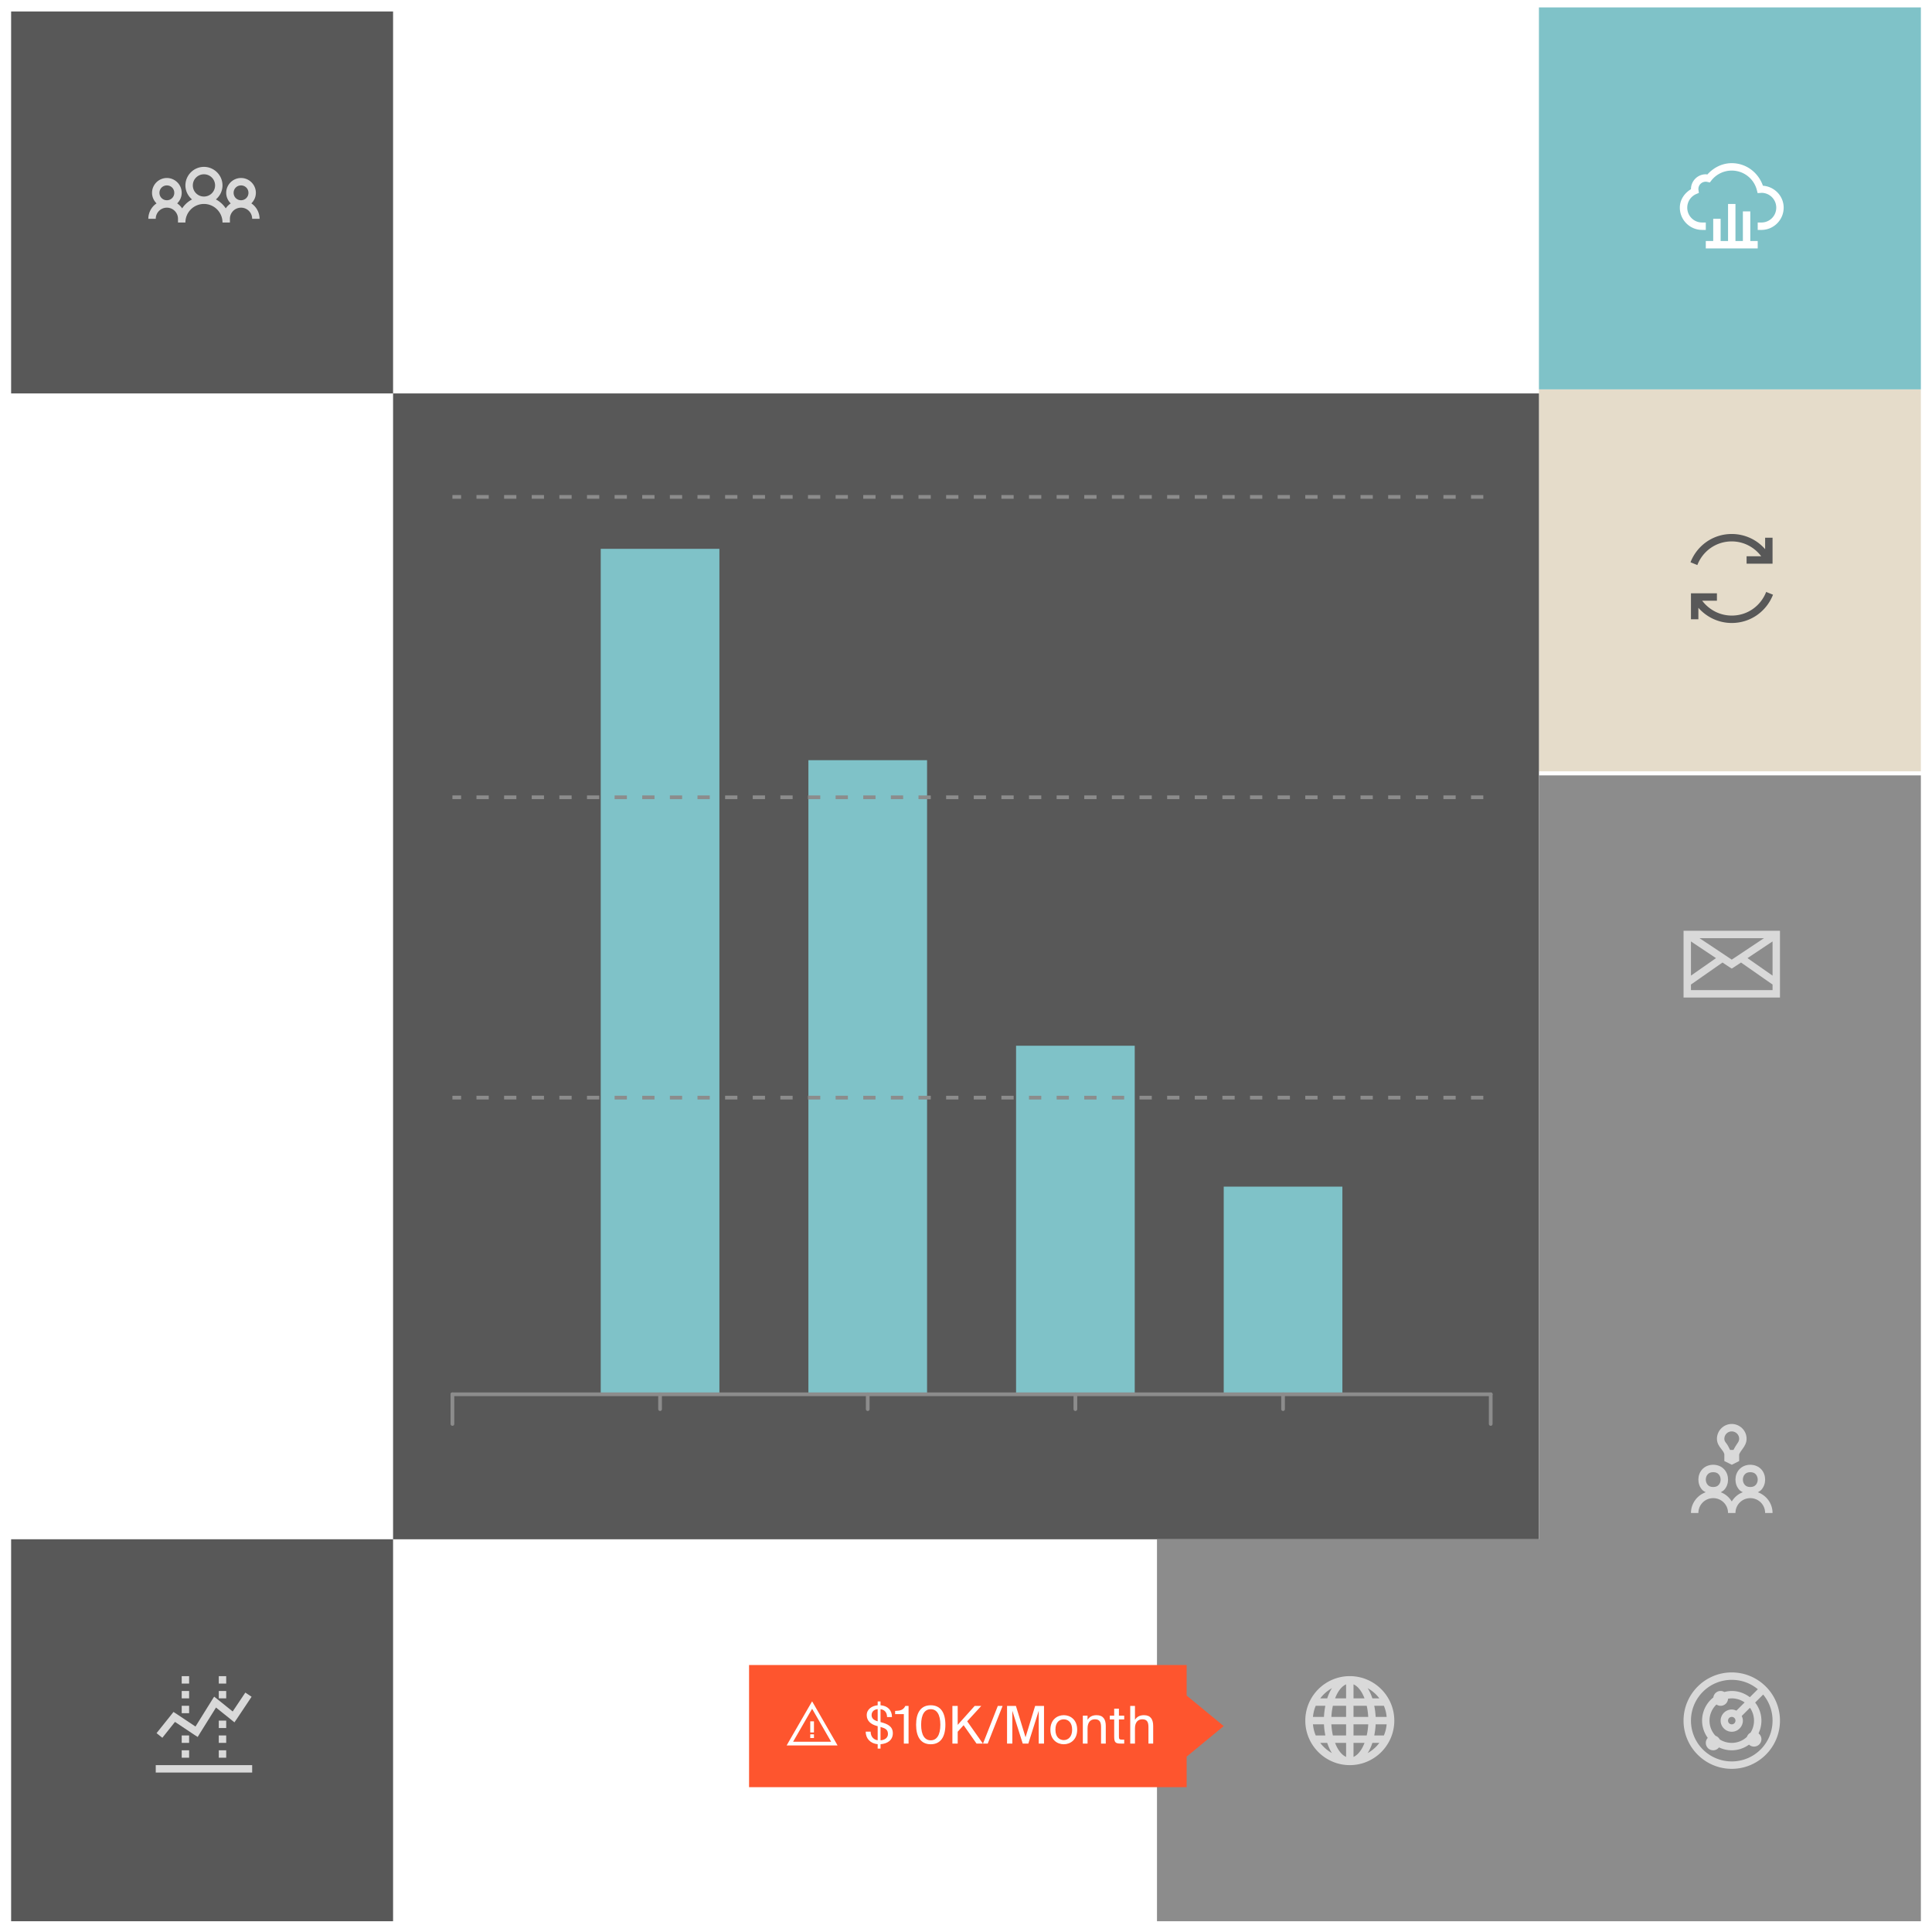 <svg viewBox="0 0 521 521" fill="none" xmlns="http://www.w3.org/2000/svg"><g filter="url(#a)"><path fill="#585858" d="M3 2h103v103H3z"/></g><path d="M55 45c-2.75 0-5 2.25-5 5 0 1.516.707 2.863 1.781 3.781a7.186 7.186 0 0 0-2.656 2.407 5.23 5.23 0 0 0-1.344-1.344C48.523 54.117 49 53.114 49 52c0-2.2-1.8-4-4-4s-4 1.8-4 4c0 1.113.477 2.117 1.219 2.844A5.041 5.041 0 0 0 40 59h2a3 3 0 0 1 6 0v1h2c0-2.754 2.246-5 5-5s5 2.246 5 5h2v-1a3 3 0 0 1 6 0h2a5.041 5.041 0 0 0-2.219-4.156C68.523 54.117 69 53.114 69 52c0-2.2-1.8-4-4-4s-4 1.8-4 4c0 1.113.477 2.117 1.219 2.844a5.23 5.23 0 0 0-1.344 1.343 7.186 7.186 0 0 0-2.656-2.406C59.293 52.863 60 51.516 60 50c0-2.75-2.25-5-5-5Zm0 2c1.668 0 3 1.332 3 3s-1.332 3-3 3-3-1.332-3-3 1.332-3 3-3Zm-10 3c1.117 0 2 .883 2 2s-.883 2-2 2-2-.883-2-2 .883-2 2-2Zm20 0c1.117 0 2 .883 2 2s-.883 2-2 2-2-.883-2-2 .883-2 2-2Z" fill="#D9D9D9"/><g filter="url(#b)"><path fill="#585858" d="M3 414h103v103H3z"/></g><path d="M49 452v2h2v-2h-2Zm10 0v2h2v-2h-2Zm-10 4v2h2v-2h-2Zm10 0v2h2v-2h-2Zm7.156.438-3.406 5.093-4.125-3.312-.875-.688-.594.938-4.437 7.125-5.157-3.438-.78-.5-.563.719-4 5 1.562 1.25 3.407-4.281 5.25 3.5.874.562.532-.875 4.406-7.062 4.125 3.312.844.688.625-.907 4-6-1.688-1.124ZM49 460v2h2v-2h-2Zm10 4v2h2v-2h-2Zm-10 4v2h2v-2h-2Zm10 0v2h2v-2h-2Zm-10 4v2h2v-2h-2Zm10 0v2h2v-2h-2Zm-17 4v2h26v-2H42Z" fill="#D9D9D9"/><path fill="#E5DCCA" d="M415 105h103v103H415z"/><path d="M467 144c-5.113 0-9.383 3.16-11.125 7.625l1.844.75c1.457-3.734 4.992-6.375 9.281-6.375 3.242 0 6.133 1.59 7.938 4H471v2h7v-7h-2v3.094a11.937 11.937 0 0 0-9-4.094Zm9.281 15.625C474.824 163.359 471.289 166 467 166c-3.277 0-6.156-1.613-7.969-4H463v-2h-7v7h2v-3.094c2.188 2.481 5.395 4.094 9 4.094 5.113 0 9.383-3.16 11.125-7.625l-1.844-.75Z" fill="#585858"/><g filter="url(#c)"><path fill="#585858" d="M106 105h309v309H106z"/></g><path d="M162 376h32V148h-32v228Z" fill="#7FC2C8"/><path d="M218 376h32V205h-32v171Z" fill="#7FC2C8"/><path d="M274 376h32v-94h-32v94Z" fill="#7FC2C8"/><path d="M330 376h32v-56h-32v56Z" fill="#7FC2C8"/><path d="M402 376H122" stroke="#8C8C8C" stroke-linecap="round"/><path d="M400 296H122" stroke="#8C8C8C" stroke-dasharray="3.31 4.14"/><path d="M400 215H122" stroke="#8C8C8C" stroke-dasharray="3.31 4.14"/><path d="M400 134H122" stroke="#8C8C8C" stroke-dasharray="3.31 4.14"/><path d="M122 384v-8" stroke="#8C8C8C" stroke-linecap="round"/><path d="M178 380v-4" stroke="#8C8C8C" stroke-linecap="round"/><path d="M234 380v-4" stroke="#8C8C8C" stroke-linecap="round"/><path d="M290 380v-4" stroke="#8C8C8C" stroke-linecap="round"/><path d="M346 380v-4" stroke="#8C8C8C" stroke-linecap="round"/><path d="M402 384v-8" stroke="#8C8C8C" stroke-linecap="round"/><path fill="#7FC2C8" d="M415 2h103v103H415z"/><path d="M467 44c-2.639 0-4.933 1.238-6.578 3.053-.142-.018-.267-.053-.422-.053-2.197 0-4 1.803-4 4l.002.016C454.27 52.07 453 53.833 453 56c0 3.302 2.698 6 6 6h1v-2h-1c-2.22 0-4-1.78-4-4a3.993 3.993 0 0 1 2.434-3.68l.695-.297-.098-.752A4.01 4.01 0 0 1 458 51c0-1.117.883-2 2-2 .14 0 .289.022.463.063l.625.146.394-.506A6.97 6.97 0 0 1 467 46a6.986 6.986 0 0 1 6.775 5.272l.204.8.822-.049c.211-.012.27-.023.199-.023 2.22 0 4 1.78 4 4 0 2.22-1.78 4-4 4h-1v2h1c3.302 0 6-2.698 6-6 0-3.158-2.49-5.697-5.594-5.918C474.181 46.567 470.923 44 467 44Zm-1 11v10h-2v-6h-2v6h-2v2h14v-2h-2v-8h-2v8h-2V55h-2Z" fill="#fff"/><g filter="url(#d)"><path d="M415 208h103v309H312V414h103V208Z" fill="#8C8C8C"/></g><path d="M202 449h118v8.235l10 8.236-10 8.235v8.235H202V449Z" fill="#FE552E"/><path d="m219 458.797-.438.75-6 10.391-.421.75h13.718l-.421-.75-6-10.391-.438-.75Zm0 2 5.125 8.891h-10.25l5.125-8.891Zm-.5 3.391v3h1v-3h-1Zm0 3.5v1h1v-1h-1Z" fill="#fff"/><path d="M237.452 458.833v1.022c1.904.14 3.108 1.33 3.08 3.178h-1.316c-.028-1.442-.854-2.002-1.764-2.114v3.472l.21.056c1.54.42 3.108 1.022 3.108 2.954 0 1.89-1.512 2.843-3.318 2.955v1.19h-.77v-1.19c-1.932-.168-3.248-1.527-3.22-3.389h1.316c.028 1.484.938 2.198 1.904 2.324v-3.794l-.308-.084c-1.512-.42-2.646-1.33-2.646-2.898 0-1.61 1.442-2.52 2.954-2.66v-1.022h.77Zm-.784 5.348.014.014v-3.29c-.826.056-1.638.56-1.638 1.596 0 .84.532 1.358 1.624 1.68Zm.784 1.526v3.598c1.064-.07 2.002-.616 2.002-1.708 0-1.19-.77-1.554-2.002-1.89Zm6.285 4.481v-7.939h-2.352v-.868c1.456-.056 2.198-.238 2.758-1.344h.868v10.151h-1.274Zm7.254.182c-2.702 0-3.948-2.045-3.948-5.265 0-3.206 1.246-5.25 3.948-5.25s3.948 2.044 3.948 5.25c0 3.22-1.246 5.265-3.948 5.265Zm0-9.451c-1.596 0-2.59 1.372-2.59 4.186 0 2.828.994 4.2 2.59 4.2 1.596 0 2.59-1.372 2.59-4.2 0-2.814-.994-4.186-2.59-4.186Zm7.268 4.228 4.578-5.11h1.778l-3.794 4.144 4.228 6.007h-1.708l-3.486-4.957-1.596 1.764v3.193h-1.428v-10.151h1.428v5.11Zm6.829 5.041 3.99-10.151h1.288l-4.004 10.151h-1.274Zm10.709 0-2.8-8.849v8.849h-1.428v-10.151h2.394l2.59 8.456 2.59-8.456h2.394v10.151h-1.428v-8.849l-2.8 8.849h-1.512Zm14.683-3.739c0 2.73-1.862 3.921-3.612 3.921s-3.612-1.191-3.612-3.921c0-2.73 1.862-3.92 3.612-3.92s3.612 1.19 3.612 3.92Zm-3.612 2.8c1.148 0 2.254-.868 2.254-2.8 0-2.002-1.106-2.8-2.254-2.8s-2.254.742-2.254 2.8c0 2.002 1.106 2.8 2.254 2.8Zm6.41-5.46c.434-.714 1.162-1.26 2.436-1.26 1.82 0 2.478 1.176 2.478 2.898v4.761h-1.274v-4.383c0-1.162-.196-2.17-1.652-2.17-1.232 0-1.988.854-1.988 2.464v4.089h-1.274v-7.533h1.274v1.134Zm7.184-3.024h1.274v1.89h1.428v1.022h-1.428v4.466c0 .784.056.98.784.98h.644v1.065h-.924c-1.442 0-1.778-.323-1.778-1.891v-4.62h-1.19v-1.022h1.19v-1.89Zm5.599 3.024c.434-.714 1.162-1.26 2.436-1.26 1.82 0 2.478 1.176 2.478 2.898v4.761h-1.274v-4.383c0-1.162-.196-2.17-1.652-2.17-1.232 0-1.988.854-1.988 2.464v4.089h-1.274v-10.151h1.274v3.752Z" fill="#fff"/><path d="M467 451c-7.168 0-13 5.832-13 13s5.832 13 13 13 13-5.832 13-13-5.832-13-13-13Zm0 2c2.68 0 5.125.945 7.031 2.531l-2.156 2.156C470.523 456.645 468.832 456 467 456a7.87 7.87 0 0 0-2 .281 1.983 1.983 0 0 0-1-.281c-1.02 0-1.844.766-1.969 1.75-1.847 1.469-3.031 3.715-3.031 6.25 0 1.738.582 3.34 1.531 4.656A1.992 1.992 0 0 0 460 470c0 1.105.894 2 2 2a1.98 1.98 0 0 0 1.562-.781c1.043.5 2.207.781 3.438.781 1.738 0 3.34-.582 4.656-1.531.356.324.824.531 1.344.531a2 2 0 0 0 2-2c0-.641-.313-1.195-.781-1.563.5-1.042.781-2.207.781-3.437 0-1.832-.645-3.523-1.688-4.875l2.157-2.156A10.935 10.935 0 0 1 478 464c0 6.086-4.914 11-11 11s-11-4.914-11-11 4.914-11 11-11Zm0 5a6.02 6.02 0 0 1 3.469 1.094l-2.219 2.218c-.387-.179-.801-.312-1.25-.312-1.645 0-3 1.355-3 3s1.355 3 3 3c1.644 0 3-1.355 3-3 0-.449-.133-.863-.313-1.25l2.219-2.219A6.02 6.02 0 0 1 473 464a6.05 6.05 0 0 1-.938 3.25 1.993 1.993 0 0 0-.968 1.125A5.96 5.96 0 0 1 467 470a6.05 6.05 0 0 1-3.25-.938 1.993 1.993 0 0 0-1.125-.968 5.968 5.968 0 0 1 .25-8.438 2.002 2.002 0 0 0 3.125-1.562c.324-.055.66-.094 1-.094Zm0 5c.562 0 1 .437 1 1 0 .562-.438 1-1 1-.563 0-1-.438-1-1 0-.563.437-1 1-1Z" fill="#D9D9D9"/><path d="M467.004 384c-2.199-.008-3.999 1.8-4.002 3.994-.009 1.151.586 1.992 1.057 2.592.454.58.799 1.004.947 1.576H465V394l2.016 1 1.984-1v-1.803c.2-.513.571-.993 1.002-1.592.464-.643.993-1.49.998-2.601.009-2.232-1.837-3.996-3.996-4.004Zm-.008 2c1.081.004 2.009.87 2.004 1.996-.002.502-.215.876-.621 1.44-.282.391-.612.989-.924 1.564h-.91c-.304-.613-.618-1.273-.912-1.648-.433-.553-.638-.844-.633-1.342V388c0-1.115.885-2.004 1.996-2ZM462 395c-1.25 0-2.315.505-2.998 1.273-.683.769-1.002 1.755-1.002 2.727s.319 1.958 1.002 2.727c.253.285.606.487.955.687-2.293.845-3.957 3.008-3.957 5.586h2c0-2.22 1.78-4 4-4 2.22 0 4 1.78 4 4h2c0-2.22 1.78-4 4-4 2.22 0 4 1.78 4 4h2c0-2.578-1.664-4.741-3.957-5.586.348-.2.701-.402.955-.687.683-.769 1.002-1.755 1.002-2.727s-.319-1.958-1.002-2.727c-.683-.768-1.748-1.273-2.998-1.273-1.25 0-2.315.505-2.998 1.273-.683.769-1.002 1.755-1.002 2.727s.319 1.958 1.002 2.727c.253.285.606.487.955.687-1.258.464-2.254 1.354-2.957 2.475-.703-1.121-1.699-2.011-2.957-2.475.348-.2.701-.402.955-.687.683-.769 1.002-1.755 1.002-2.727s-.319-1.958-1.002-2.727c-.683-.768-1.748-1.273-2.998-1.273Zm0 2c.75 0 1.185.245 1.502.602.317.356.498.87.498 1.398 0 .528-.181 1.042-.498 1.398-.317.357-.752.602-1.502.602s-1.185-.245-1.502-.602c-.317-.356-.498-.87-.498-1.398 0-.528.181-1.042.498-1.398.317-.357.752-.602 1.502-.602Zm10 0c.75 0 1.185.245 1.502.602.317.356.498.87.498 1.398 0 .528-.181 1.042-.498 1.398-.317.357-.752.602-1.502.602s-1.185-.245-1.502-.602c-.317-.356-.498-.87-.498-1.398 0-.528.181-1.042.498-1.398.317-.357.752-.602 1.502-.602Z" fill="#D9D9D9"/><path d="M364 452c-6.617 0-12 5.383-12 12s5.383 12 12 12 12-5.383 12-12-5.383-12-12-12Zm-1 2.219V458h-2.969c.18-.473.375-.914.594-1.312.703-1.29 1.535-2.106 2.375-2.469Zm2 0c.84.363 1.672 1.179 2.375 2.469.219.398.414.839.594 1.312H365v-3.781Zm-5.812 1.031c-.106.168-.215.324-.313.5a13.771 13.771 0 0 0-.969 2.25h-1.875a9.981 9.981 0 0 1 3.157-2.75Zm9.624 0a9.981 9.981 0 0 1 3.157 2.75h-1.875a13.771 13.771 0 0 0-.969-2.25c-.098-.176-.207-.332-.313-.5Zm-14 4.75h2.594a19.801 19.801 0 0 0-.375 3h-2.969c.106-1.055.344-2.07.75-3Zm4.626 0H363v3h-3.969c.055-1.055.196-2.066.407-3Zm5.562 0h3.562c.211.934.352 1.945.407 3H365v-3Zm5.594 0h2.594c.406.93.644 1.945.75 3h-2.969a19.801 19.801 0 0 0-.375-3Zm-16.532 5h2.969c.047 1.047.184 2.043.375 3h-2.594c-.406-.93-.644-1.945-.75-3Zm4.969 0H363v3h-3.562a17.904 17.904 0 0 1-.407-3Zm5.969 0h3.969a17.904 17.904 0 0 1-.407 3H365v-3Zm5.969 0h2.969c-.106 1.055-.344 2.07-.75 3h-2.594c.191-.957.328-1.953.375-3Zm-14.938 5h1.875c.27.812.594 1.562.969 2.25.098.176.207.332.313.5a9.981 9.981 0 0 1-3.157-2.75Zm4 0H363v3.781c-.84-.363-1.672-1.179-2.375-2.469a10.408 10.408 0 0 1-.594-1.312Zm4.969 0h2.969c-.18.473-.375.914-.594 1.312-.703 1.29-1.535 2.106-2.375 2.469V470Zm5.094 0h1.875a9.981 9.981 0 0 1-3.157 2.75c.106-.168.215-.324.313-.5.375-.688.699-1.438.969-2.25Z" fill="#D9D9D9"/><path d="M454 251v18h26v-18h-26Zm4.312 2h17.375L467 258.781 458.312 253Zm-2.312.875 6.75 4.5-6.75 4.719v-9.219Zm22 0v9.219l-6.75-4.719 6.75-4.5Zm-13.5 5.687 1.937 1.282.563.344.562-.344 1.938-1.282 8.5 5.938v1.5h-22v-1.5l8.5-5.938Z" fill="#D9D9D9"/><defs><filter id="a" x=".81" y=".905" width="107.38" height="107.38" filterUnits="userSpaceOnUse" color-interpolation-filters="sRGB"><feFlood flood-opacity="0" result="BackgroundImageFix"/><feColorMatrix in="SourceAlpha" values="0 0 0 0 0 0 0 0 0 0 0 0 0 0 0 0 0 0 127 0" result="hardAlpha"/><feOffset dy="1.095"/><feGaussianBlur stdDeviation="1.095"/><feComposite in2="hardAlpha" operator="out"/><feColorMatrix values="0 0 0 0 0.118 0 0 0 0 0.137 0 0 0 0 0.157 0 0 0 0.05 0"/><feBlend in2="BackgroundImageFix" result="effect1_dropShadow_2570_13153"/><feBlend in="SourceGraphic" in2="effect1_dropShadow_2570_13153" result="shape"/></filter><filter id="b" x=".81" y="412.905" width="107.38" height="107.38" filterUnits="userSpaceOnUse" color-interpolation-filters="sRGB"><feFlood flood-opacity="0" result="BackgroundImageFix"/><feColorMatrix in="SourceAlpha" values="0 0 0 0 0 0 0 0 0 0 0 0 0 0 0 0 0 0 127 0" result="hardAlpha"/><feOffset dy="1.095"/><feGaussianBlur stdDeviation="1.095"/><feComposite in2="hardAlpha" operator="out"/><feColorMatrix values="0 0 0 0 0.118 0 0 0 0 0.137 0 0 0 0 0.157 0 0 0 0.05 0"/><feBlend in2="BackgroundImageFix" result="effect1_dropShadow_2570_13153"/><feBlend in="SourceGraphic" in2="effect1_dropShadow_2570_13153" result="shape"/></filter><filter id="c" x="103.81" y="103.905" width="313.38" height="313.38" filterUnits="userSpaceOnUse" color-interpolation-filters="sRGB"><feFlood flood-opacity="0" result="BackgroundImageFix"/><feColorMatrix in="SourceAlpha" values="0 0 0 0 0 0 0 0 0 0 0 0 0 0 0 0 0 0 127 0" result="hardAlpha"/><feOffset dy="1.095"/><feGaussianBlur stdDeviation="1.095"/><feComposite in2="hardAlpha" operator="out"/><feColorMatrix values="0 0 0 0 0.118 0 0 0 0 0.137 0 0 0 0 0.157 0 0 0 0.05 0"/><feBlend in2="BackgroundImageFix" result="effect1_dropShadow_2570_13153"/><feBlend in="SourceGraphic" in2="effect1_dropShadow_2570_13153" result="shape"/></filter><filter id="d" x="309.81" y="206.905" width="210.38" height="313.38" filterUnits="userSpaceOnUse" color-interpolation-filters="sRGB"><feFlood flood-opacity="0" result="BackgroundImageFix"/><feColorMatrix in="SourceAlpha" values="0 0 0 0 0 0 0 0 0 0 0 0 0 0 0 0 0 0 127 0" result="hardAlpha"/><feOffset dy="1.095"/><feGaussianBlur stdDeviation="1.095"/><feComposite in2="hardAlpha" operator="out"/><feColorMatrix values="0 0 0 0 0.118 0 0 0 0 0.137 0 0 0 0 0.157 0 0 0 0.05 0"/><feBlend in2="BackgroundImageFix" result="effect1_dropShadow_2570_13153"/><feBlend in="SourceGraphic" in2="effect1_dropShadow_2570_13153" result="shape"/></filter></defs></svg>